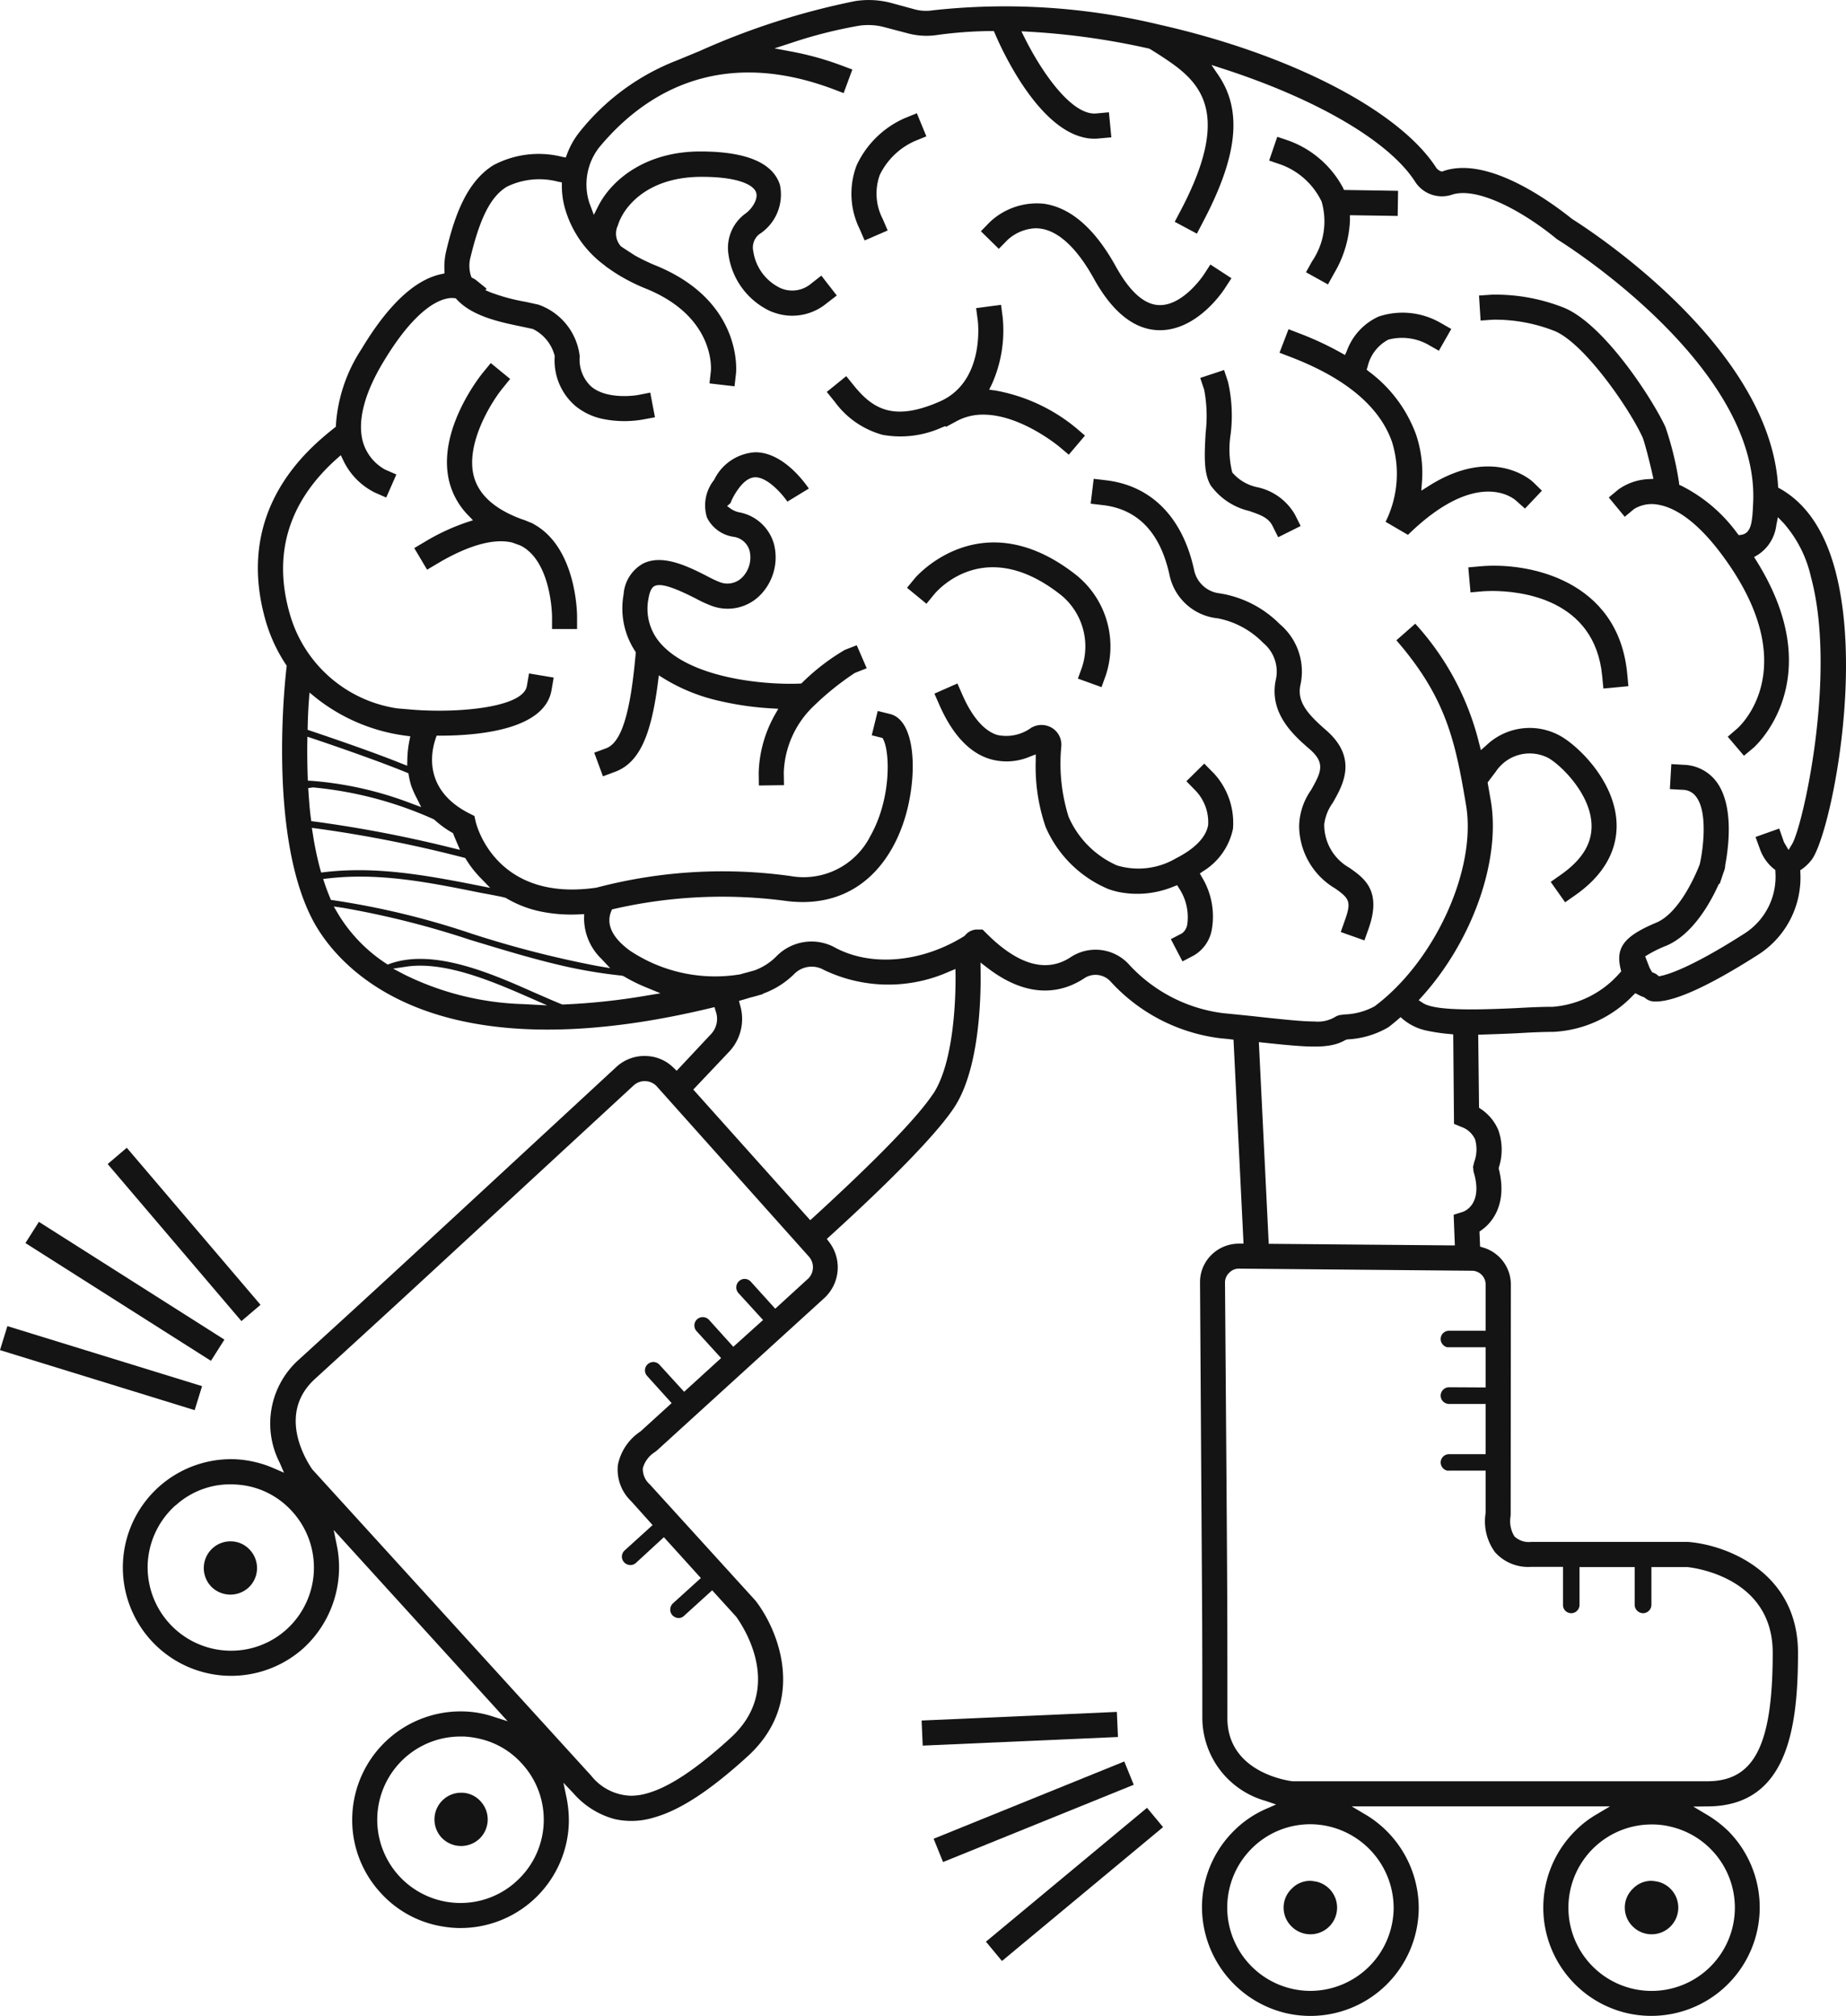 <svg id="Group_391" data-name="Group 391" xmlns="http://www.w3.org/2000/svg" xmlns:xlink="http://www.w3.org/1999/xlink" width="127.185" height="138.877" viewBox="0 0 127.185 138.877">
  <defs>
    <clipPath id="clip-path">
      <rect id="Rectangle_359" data-name="Rectangle 359" width="127.185" height="138.877" fill="none"/>
    </clipPath>
  </defs>
  <g id="Group_390" data-name="Group 390" clip-path="url(#clip-path)">
    <path id="Path_513" data-name="Path 513" d="M63.824,9.393,63.168,7.8l-.8.326a6.57,6.57,0,0,0-3.349,3.265,5.5,5.5,0,0,0,.207,4.381l.344.793,1.588-.688-.344-.8a3.8,3.8,0,0,1-.2-3.024,4.879,4.879,0,0,1,2.407-2.331Z" fill="#151414"/>
    <path id="Path_514" data-name="Path 514" d="M93,59.8a3.4,3.4,0,0,1-1.764-3.012,3.244,3.244,0,0,1,.593-1.489c.7-1.224,1.751-3.072-.47-5-1.316-1.142-1.989-1.97-1.77-3.078A4.271,4.271,0,0,0,88.177,43a7.461,7.461,0,0,0-4.135-2.122,2.025,2.025,0,0,1-1.769-1.6c-.78-3.619-2.933-5.817-6.062-6.19l-.859-.1L75.145,34.7l.86.1c2.407.288,3.947,1.915,4.576,4.835a3.774,3.774,0,0,0,3.31,2.961,5.936,5.936,0,0,1,3.14,1.695,2.561,2.561,0,0,1,.858,2.592c-.454,2.3,1.29,3.816,2.333,4.719,1.1.957.829,1.561.1,2.836a4.459,4.459,0,0,0-.814,2.464A5.039,5.039,0,0,0,92,61.214c.975.689,1.114.912.662,2.18l-.288.815,1.631.579.289-.816c.924-2.607-.308-3.475-1.3-4.172" fill="#151414"/>
    <path id="Path_515" data-name="Path 515" d="M74.1,29.451A12.1,12.1,0,0,0,68.565,26.9l-.414-.052.184-.375a9.078,9.078,0,0,0,.748-4.613L68.969,21l-1.716.227.114.858c.021.172.476,4.22-2.618,5.575s-4.548.592-5.9-1.073l-.545-.673L56.963,27l.545.673a6.045,6.045,0,0,0,3.306,2.285,6.926,6.926,0,0,0,4.079-.509l.246-.095.031.058.762-.41a3.785,3.785,0,0,1,1.815-.437c2.582,0,5.2,2.18,5.233,2.208l.656.553,1.117-1.318Z" fill="#151414"/>
    <path id="Path_516" data-name="Path 516" d="M105.632,33.215c-.11-.1-2.756-2.546-7.206.272l-.5.316.043-.589a8.263,8.263,0,0,0-.415-3.3A9.455,9.455,0,0,0,94.321,25.6l-.163-.13.065-.2A2.811,2.811,0,0,1,95.65,23.4a3.691,3.691,0,0,1,2.727.332l.757.432.856-1.5-.752-.428a5.225,5.225,0,0,0-4.25-.429A4.156,4.156,0,0,0,92.8,24.158l-.131.3-.29-.162a21.455,21.455,0,0,0-2.795-1.306l-.807-.311L88.155,24.3l.809.311c3.762,1.45,6.1,3.415,6.945,5.842a7.426,7.426,0,0,1-.445,5.495l1.541.9.005-.006,0,0c4.631-4.52,7.143-2.61,7.417-2.374l.641.568,1.166-1.23Z" fill="#151414"/>
    <path id="Path_517" data-name="Path 517" d="M110.387,46.573l.083.861,1.722-.162-.081-.861c-.614-6.5-6.872-7.688-10.088-7.4l-.861.077.153,1.723.86-.076c.049,0,.28-.022.633-.022,1.848,0,7.073.481,7.579,5.863" fill="#151414"/>
    <path id="Path_518" data-name="Path 518" d="M83.579,53.225l-.608-.618-1.232,1.214.6.613a3.154,3.154,0,0,1,.9,2.4c-.182,1.064-1.309,1.838-2.222,2.3a5.1,5.1,0,0,1-4.067.484,6.5,6.5,0,0,1-3.328-3.352,12.3,12.3,0,0,1-.5-4.856,1.357,1.357,0,0,0-.65-1.268,1.388,1.388,0,0,0-1.451.014,2.911,2.911,0,0,1-2.318.475c-.895-.277-1.721-1.229-2.392-2.754l-.348-.792-1.584.7.348.791c.893,2.028,2.057,3.276,3.463,3.71a4.083,4.083,0,0,0,2.758-.156l.411-.16,0,.44a12.791,12.791,0,0,0,.684,4.566,8.143,8.143,0,0,0,4.331,4.277,6.3,6.3,0,0,0,.632.184,6.542,6.542,0,0,0,3.866-.366l.234-.089.129.215a3.6,3.6,0,0,1,.568,2.467.95.95,0,0,1-.364.635l-.77.4.8,1.533.767-.4a2.573,2.573,0,0,0,1.256-1.8,5.214,5.214,0,0,0-.691-3.617l-.136-.237.224-.156a4.5,4.5,0,0,0,2.06-2.924,5.033,5.033,0,0,0-1.372-3.88" fill="#151414"/>
    <path id="Path_519" data-name="Path 519" d="M59.715,46.038l-.687-1.586-.817.318a14.82,14.82,0,0,0-2.932,2.251l-.077.068-.1.005c-2.339.1-7.346-.326-9.52-2.692a3.6,3.6,0,0,1-.9-3.18c.052-.318.163-.722.405-.843.41-.211,1.245.037,2.865.862a8.188,8.188,0,0,0,1.109.507,3.149,3.149,0,0,0,3.265-.7,3.706,3.706,0,0,0,1-3.559A3.064,3.064,0,0,0,50.961,35.3a1.6,1.6,0,0,1-.559-.216l-.308-.218.236-.207a3.686,3.686,0,0,1,.343-.684c.451-.726.913-1.094,1.372-1.094h0c.8.006,1.733,1.01,2.206,1.676l1.477-.9c-.484-.7-1.9-2.493-3.68-2.5h-.007A3.362,3.362,0,0,0,49.2,33.063a2.8,2.8,0,0,0-.492,2.588,2.424,2.424,0,0,0,1.855,1.334,1.329,1.329,0,0,1,1.081.96,1.957,1.957,0,0,1-.525,1.851,1.436,1.436,0,0,1-1.547.3,7.71,7.71,0,0,1-.846-.4c-1.3-.66-3.073-1.56-4.437-.861a2.637,2.637,0,0,0-1.324,2.113,5.367,5.367,0,0,0,.786,3.9l.056.087-.044.458c-.366,3.885-.986,5.786-2.009,6.161l-.813.3.6,1.626.812-.3c1.642-.6,2.5-2.394,2.98-6.188l.058-.465.4.249a12.587,12.587,0,0,0,3.862,1.531,20.836,20.836,0,0,0,3.491.494l.478.028-.237.417a8.627,8.627,0,0,0-1.113,4l.012.869,1.731-.024L54,53.239a6.65,6.65,0,0,1,2.11-4.645A19.168,19.168,0,0,1,58.9,46.358Z" fill="#151414"/>
    <path id="Path_520" data-name="Path 520" d="M35.285,37.375l.387.141a1.726,1.726,0,0,1,.3.126c2.029,1.152,2.062,4.791,2.062,4.828l0,.864,1.725,0,0-.863c0-.188-.034-4.648-2.9-6.314l-.193-.113-.256-.1a4.323,4.323,0,0,0-.476-.18l-.1-.039c-1.775-.672-2.847-1.65-3.184-2.9-.6-2.239,1.206-5.126,1.955-6.049l.543-.671-1.336-1.092-.548.669c-.132.162-3.244,4.018-2.288,7.586A5.114,5.114,0,0,0,32.257,35.5l.329.341-.451.149a14.693,14.693,0,0,0-2.849,1.327l-.744.441.884,1.489.743-.441c1.457-.864,3.519-1.81,5.116-1.431" fill="#151414"/>
    <path id="Path_521" data-name="Path 521" d="M74.269,39.711c-6.6-5.306-11.181.059-11.227.114l-.55.669,1.338,1.1.545-.664c.361-.426,3.649-4.018,8.8.125a4.581,4.581,0,0,1,1.383,4.883l-.294.814,1.628.587.294-.814a6.314,6.314,0,0,0-1.919-6.812" fill="#151414"/>
    <path id="Path_522" data-name="Path 522" d="M83.472,33.517a4.543,4.543,0,0,0,2.58,1.681c.775.265,1.336.457,1.625,1.037l.386.774,1.549-.772-.387-.774a3.938,3.938,0,0,0-2.61-1.9A3.083,3.083,0,0,1,84.9,32.548a6.609,6.609,0,0,1-.111-2.637,10.426,10.426,0,0,0-.181-3.6l-.273-.821-1.642.546.274.821a9.752,9.752,0,0,1,.1,2.945c-.087,1.548-.16,2.885.4,3.72" fill="#151414"/>
    <path id="Path_523" data-name="Path 523" d="M93.007,15.126v-.3l3.291.05.026-1.73L92.6,13.087l-.079-.167a6.922,6.922,0,0,0-3.7-3.217L88,9.425l-.559,1.637.815.278a5.033,5.033,0,0,1,2.8,2.548A4.883,4.883,0,0,1,90.4,18l-.421.756,1.514.84.418-.757a7.77,7.77,0,0,0,1.1-3.711" fill="#151414"/>
    <path id="Path_524" data-name="Path 524" d="M71.359,15.728a2.434,2.434,0,0,1,.347.025c1.246.176,2.511,1.367,3.659,3.442,1.09,1.972,2.348,3.136,3.736,3.46a3.644,3.644,0,0,0,.694.092c2.58.083,4.38-2.552,4.576-2.854l.473-.725-1.451-.945-.471.723c-.014.022-1.386,2.073-2.995,2.073-.026,0-.051,0-.076,0-1.018-.036-2.017-.931-2.972-2.659-1.444-2.611-3.114-4.066-4.965-4.324a4.723,4.723,0,0,0-3.733,1.278l-.6.618,1.234,1.211.607-.618a3.045,3.045,0,0,1,1.941-.8" fill="#151414"/>
    <path id="Path_525" data-name="Path 525" d="M124.807,59.244c1.181-1.505,3.461-12.1,1.782-19.367v0c-.69-3.029-2.015-5.117-3.937-6.206l-.141-.079-.01-.161c-.618-9.544-12.8-17.471-14.185-18.344-1.688-1.352-5.876-4.338-8.873-3.3l-.1.035-.1-.037a.635.635,0,0,1-.314-.265C96.366,7.589,88.886,3.728,79.881,1.7l-.057-.014A45.482,45.482,0,0,0,64.272.71,3.01,3.01,0,0,1,63.041.65l-1.6-.436A6.05,6.05,0,0,0,58.928.073,50.37,50.37,0,0,0,48.205,3.515l-1.546.639a15.892,15.892,0,0,0-6.712,4.919,5.512,5.512,0,0,0-.878,1.545l-.088.232-.244-.044A6.642,6.642,0,0,0,34,11.377c-1.907,1.175-2.716,3.646-3.256,5.91a4.749,4.749,0,0,0-.125,1.3l.008.248-.242.053c-1.817.394-3.661,2.13-5.48,5.162a10.8,10.8,0,0,0-1.759,5.2l0,.14-.108.087c-1.717,1.379-6.943,5.575-4.737,13.28a10.973,10.973,0,0,0,1.394,3.02l.06.091-.013.108c-.056.46-1.328,11.309,1.757,17.319.811,1.585,3.41,5.437,10.006,6.975,4.72,1.1,10.589.829,17.446-.821l.277-.067.079.274a1.531,1.531,0,0,1-.285,1.548l-2.4,2.562-.218-.207a2.773,2.773,0,0,0-1.832-.806,2.849,2.849,0,0,0-2.1.745L31.626,83.53c-5.554,5.128-6.388,5.9-11.08,10.177a5.905,5.905,0,0,0-1.279,7.057l.3.693-.692-.3a7.551,7.551,0,0,0-2.626-.625,7.463,7.463,0,1,0,4.693,12.983,7.555,7.555,0,0,0,2.266-7.046L22.99,105.4l11.985,13.179-1.059-.338a6.958,6.958,0,0,0-1.83-.331,7.47,7.47,0,0,0-7.812,7.111,7.4,7.4,0,0,0,1.936,5.363,7.319,7.319,0,0,0,3.808,2.242,8.02,8.02,0,0,0,1.368.192,7.47,7.47,0,0,0,7.8-7.1,7.8,7.8,0,0,0-.153-1.873l-.215-1.03.723.765a5.719,5.719,0,0,0,2.819,1.743,5.3,5.3,0,0,0,2.712-.116c1.79-.506,3.833-1.84,6.428-4.2,4.122-3.753,2.161-8.666.548-10.74l-7.286-8.012a1.4,1.4,0,0,1-.472-1.11,1.917,1.917,0,0,1,.826-1.106l.149-.115L56.809,89.411a2.873,2.873,0,0,0,.322-3.839l-.166-.217.2-.185c2.02-1.83,6.9-6.355,8.551-8.835,1.746-2.6,1.872-7.447,1.845-9.411l-.009-.614.488.374c2.983,2.289,5.3,1.632,6.715.678a1.4,1.4,0,0,1,1.732.225,12.248,12.248,0,0,0,7.579,3.939l.307.03c.124.012.245.023.364.038l.249.031.69,14.051h-.313a2.7,2.7,0,0,0-1.9.777,2.631,2.631,0,0,0-.784,1.915l.109,17.226c.039,5.6.05,7.116.05,12.778a5.964,5.964,0,0,0,4.356,5.694l.726.248-.7.307a7.19,7.19,0,0,0-2.214,1.515,7.41,7.41,0,0,0-2.192,5.275,7.524,7.524,0,0,0,5.772,7.275,7.467,7.467,0,0,0,9.161-7.262A7.514,7.514,0,0,0,94.065,125l-.935-.554h17.793l-.931.554a7.061,7.061,0,0,0-1.475,1.144,7.461,7.461,0,0,0,3.564,12.541,7.472,7.472,0,0,0,6.981-12.552A7.959,7.959,0,0,0,117.571,125l-.91-.542,1.059-.012c5.427-.063,6.158-5.384,6.158-10.58,0-5.577-4.95-7.436-7.569-7.64H105.48a1.427,1.427,0,0,1-1.14-.382,1.986,1.986,0,0,1-.267-1.369l.009-.182.013-15.8a2.66,2.66,0,0,0-1.921-2.55l-.2-.062-.042-1.037.133-.093c.574-.4,1.839-1.618,1.208-4.19l-.019-.075.02-.075a4.032,4.032,0,0,0-.043-2.556,3.255,3.255,0,0,0-1.2-1.452l-.128-.088-.058-5.032.37-.012c.768-.025,1.548-.051,2.315-.089,1.081-.065,1.843-.094,2.467-.094a8.143,8.143,0,0,0,5.516-2.514l.158-.151.192.1a1.967,1.967,0,0,0,.369.163l.1.055a.971.971,0,0,0,.579.25c1.3.1,3.741-.994,7.273-3.252a6.31,6.31,0,0,0,2.856-5.622l-.005-.166.138-.092a3.023,3.023,0,0,0,.637-.618M21.2,53.507c-.029-.9-.038-1.672-.027-2.347l.007-.407.387.13c1.891.638,4.54,1.56,6.417,2.325l.153.063.028.161a5.919,5.919,0,0,0,.152.656,6.281,6.281,0,0,0,.365.84l.338.674-.708-.262a24.393,24.393,0,0,0-6.829-1.545l-.274-.014Zm-.005-3.229.005-.219c.013-.655.041-1.244.081-1.778l.042-.571.443.362a12.566,12.566,0,0,0,6.185,2.612l.317.042-.065.314a7.55,7.55,0,0,0-.139,1.287l-.012.427-.4-.159C26.173,52,24.128,51.268,21.4,50.348Zm.22,6.069c-.078-.572-.118-1.154-.157-1.718l-.023-.337.334-.046a26.153,26.153,0,0,1,8.289,2.184l.081.051a6.811,6.811,0,0,0,1.181.865l.095.054.037.1c.052.141.129.321.206.5l.235.549-.579-.141a87.71,87.71,0,0,0-9.44-1.81l-.228-.028Zm.644,3.524a22.239,22.239,0,0,1-.51-2.445l-.063-.392.394.05a88.239,88.239,0,0,1,10.055,1.995l.118.03.062.1a7.216,7.216,0,0,0,.993,1.272l.664.685-.936-.185c-3.69-.731-7.024-1.3-10.455-.9l-.254.03ZM22.8,62l-.067-.164c-.122-.3-.244-.608-.352-.933l-.116-.349.365-.042c3.548-.4,6.929.276,10.508,1,.45.079.907.169,1.373.26l.325.081a7.8,7.8,0,0,0,2.247.906,10.463,10.463,0,0,0,2.846.232l.32-.016-.008.321a3.9,3.9,0,0,0,1.191,2.756l.607.645-.873-.146a71.673,71.673,0,0,1-8.651-2.222,55.056,55.056,0,0,0-9.539-2.308Zm13.272,7.176a19.8,19.8,0,0,1-8.18-2.021l-.809-.424.9-.135c2.506-.374,5.557.842,8.22,2.009l1.5.657Zm8.4-.574a45.068,45.068,0,0,1-5.669.6l-.063,0-.059-.023c-.4-.161-.853-.358-1.353-.577l-.51-.221c-2.928-1.3-6.935-3.071-9.97-1.981l-.143.051-.125-.085a10.7,10.7,0,0,1-3.27-3.381l-.314-.535.613.088a60.93,60.93,0,0,1,8.777,2.209l.614.186c1.842.556,3.746,1.132,5.634,1.571a33.769,33.769,0,0,0,4.216.71l.125.042a11.129,11.129,0,0,0,1.561.774l.969.4ZM19.765,112.232h0a5.677,5.677,0,0,1-3.845,1.488c-.094,0-.19,0-.285-.006a5.754,5.754,0,0,1-5.458-6,5.768,5.768,0,0,1,1.872-3.969l.1-.078a5.581,5.581,0,0,1,4.024-1.4,6.062,6.062,0,0,1,1.042.138,5.626,5.626,0,0,1,2.93,1.737,5.747,5.747,0,0,1-.379,8.09M35.586,129.6a5.688,5.688,0,0,1-3.857,1.5c-.089,0-.177,0-.266-.006a5.734,5.734,0,0,1,.265-11.462h.251a6.247,6.247,0,0,1,1.067.155,5.584,5.584,0,0,1,2.918,1.719,5.711,5.711,0,0,1-.378,8.092M55.632,88.131l-2.22,2.029-1.685-1.865a.583.583,0,0,0-.413-.188.564.564,0,0,0-.392.149.587.587,0,0,0-.05.82l1.7,1.862-2.048,1.844-1.683-1.864a.589.589,0,0,0-.813-.03.579.579,0,0,0-.041.811l1.695,1.861-2.547,2.323-1.7-1.864a.57.57,0,0,0-.809-.035.557.557,0,0,0-.189.394.573.573,0,0,0,.153.418l1.685,1.866-2.141,1.949a3.613,3.613,0,0,0-1.561,2.3,3,3,0,0,0,.917,2.513l1.473,1.642-1.93,1.75a.583.583,0,0,0-.186.4.56.56,0,0,0,.152.41.575.575,0,0,0,.3.177.566.566,0,0,0,.517-.132L45.74,105.9l2.548,2.815-1.931,1.75a.59.59,0,0,0-.03.814.623.623,0,0,0,.3.172.527.527,0,0,0,.5-.132l1.94-1.76,1.658,1.823c.607.849,3.264,5.013-.39,8.345-2.342,2.14-4.219,3.389-5.739,3.816a4.07,4.07,0,0,1-1.122.169,3.618,3.618,0,0,1-2.731-1.368L21.516,101.228c-.449-.649-2.435-3.848.192-6.239,4.7-4.292,5.538-5.06,11.089-10.187L43.65,74.783a1.123,1.123,0,0,1,.828-.3,1.109,1.109,0,0,1,.794.383l10.45,11.694a1.1,1.1,0,0,1,.286.8,1.109,1.109,0,0,1-.376.776M64.28,75.368c-1.08,1.62-3.851,4.478-8.235,8.494l-.222.2-8.057-9L50.287,72.4a3.3,3.3,0,0,0,.7-3.164l-.074-.282.28-.08c.183-.052.354-.105.524-.157.2-.045.379-.1.544-.146.04-.013.087-.026.134-.038s.065-.015.1-.026l.108-.064a5.874,5.874,0,0,0,2.133-1.359,1.685,1.685,0,0,1,2.018-.269,10.26,10.26,0,0,0,8.668.109l.407-.168.005.44c.011.959-.009,5.863-1.548,8.173m31.733,56.056a5.751,5.751,0,0,1-5.731,5.731,5.742,5.742,0,0,1-4.055-9.8,5.685,5.685,0,0,1,5.354-1.525,5.782,5.782,0,0,1,4.432,5.591m21.828-4.054a5.734,5.734,0,1,1-4.053-1.678,5.252,5.252,0,0,1,1.32.156,5.689,5.689,0,0,1,2.733,1.522M102.359,88.492v3.187H99.835a.57.57,0,0,0-.576.563.584.584,0,0,0,.448.571.844.844,0,0,0,.128,0h2.524v2.771l-2.526-.014a.583.583,0,0,0-.574.576.57.57,0,0,0,.438.556.415.415,0,0,0,.138.02h2.524v3.459H99.835a.576.576,0,0,0-.576.576.584.584,0,0,0,.448.558.891.891,0,0,0,.128,0h2.524v2.9a3.6,3.6,0,0,0,.647,2.723,3.061,3.061,0,0,0,2.474,1.006h2.207v2.618a.557.557,0,0,0,.434.557.652.652,0,0,0,.129.018.576.576,0,0,0,.575-.575v-2.605h3.8v2.605a.584.584,0,0,0,.448.557.736.736,0,0,0,.129.018.583.583,0,0,0,.576-.575v-2.605h2.458c.268.024,5.9.611,5.9,5.9,0,6.374-1.266,8.858-4.513,8.858H89.049c-.493-.062-4.485-.691-4.485-4.353,0-6.354,0-7.5-.053-15.17L84.4,88.361a.92.92,0,0,1,.3-.687.9.9,0,0,1,.664-.275l16.049.145a.948.948,0,0,1,.944.948m-.853-7.943a.638.638,0,0,1,.012.138c.713,2.3-.669,2.782-.729,2.8l-.634.2.083,2.112-12.824-.111-.68-13.893.346.037c3.115.329,4.538.448,5.622-.186l.128-.04a6.144,6.144,0,0,0,2.763-.8l.094-.06c.2-.153.406-.321.613-.5l.2-.173.2.174a3.758,3.758,0,0,0,1.66.768,12.6,12.6,0,0,0,1.5.219l.266.026.054,6.165.521.216a1.626,1.626,0,0,1,.93.852,2.5,2.5,0,0,1-.064,1.572l-.028.135a1.3,1.3,0,0,0-.049.2c0,.026.015.085.025.145m21.972-22.42-.257.43-.255-.431a.946.946,0,0,1-.112-.251l-.278-.792-1.633.581.294.8a3.076,3.076,0,0,0,.957,1.387l.114.084.006.142a4.644,4.644,0,0,1-2.072,4.2c-3.655,2.345-5.282,2.848-5.812,2.956l-.142.028-.111-.094a.934.934,0,0,0-.261-.148l-.094-.038-.051-.086s-.087-.145-.13-.232l-.3-.777.216-.129a8.5,8.5,0,0,1,1.233-.6c1.779-.748,2.973-2.851,3.525-4.037l.113-.241.048.016.251-.75c.043-.11.066-.182.08-.226a1,1,0,0,0,.05-.316c.222-1.177.6-3.964-.518-5.624a2.916,2.916,0,0,0-2.329-1.287l-.867-.049-.1,1.723.869.049a1.145,1.145,0,0,1,.957.5c.825,1.109.433,3.787.23,4.638-.223.58-1.359,3.317-2.982,4.008-2.231.935-2.829,1.714-2.464,3.206l.039.158-.112.119a6.829,6.829,0,0,1-4.588,2.318c-.647,0-1.434.028-2.555.092l-.21.009c-2.75.123-5.4.165-6.2-.363l-.29-.19.233-.258c3.482-3.855,5.43-9.4,4.738-13.478l-.222-1.265.569-.753a2.8,2.8,0,0,1,3.6-.943c.833.458,2.876,2.411,2.988,4.525.074,1.321-.614,2.472-2.1,3.519l-.71.5.994,1.407.711-.5c2.474-1.738,2.9-3.693,2.829-5.026-.153-2.918-2.716-5.295-3.862-5.931a4.324,4.324,0,0,0-5.118.652l-.365.32-.121-.47a18.908,18.908,0,0,0-4.4-8.239l-1.3,1.143c3.414,3.945,4.054,6.9,4.8,11.359.743,4.4-2.144,10.75-6.3,13.856a4.646,4.646,0,0,1-2.1.562l-.17.025a.986.986,0,0,0-.473.159,2.331,2.331,0,0,1-1.4.3c-.792,0-1.913-.117-3.5-.284-.821-.094-1.747-.187-2.818-.292a10.587,10.587,0,0,1-6.506-3.4,3.115,3.115,0,0,0-3.94-.476c-1.674,1.126-3.638.584-5.835-1.614l-.271-.27h-.432a1.085,1.085,0,0,0-.774.407l-.062.052c-2.9,1.807-6.373,2.124-8.858.805a3.374,3.374,0,0,0-4.072.579,4.1,4.1,0,0,1-1.513.973l-.43.119c-.188.05-.373.1-.56.154A10.59,10.59,0,0,1,43.4,65.492c-1.531-1.117-1.548-2.085-1.293-2.7l.057-.138.145-.037A33.36,33.36,0,0,1,54.25,62.08c5.16.61,7.739-3.265,8.428-7.1.482-2.6.168-5.428-1.364-5.792l-.84-.207-.413,1.674.746.187.062.124c.452.922.536,4.111-.924,6.667a5.147,5.147,0,0,1-5.489,2.718,33.986,33.986,0,0,0-13.354.8c-6.936,1.017-8.273-4.309-8.327-4.536l-.088-.4-.35-.175c-3.131-1.594-2.667-4.139-2.323-5.158l.068-.2H30.3c2.677,0,7.238-.408,7.7-3.143l.148-.859-1.7-.285-.148.86c-.253,1.515-4.829,1.878-7.843,1.638L27.356,48.8a9.08,9.08,0,0,1-7.39-6.509c-1.181-4.1-.1-7.694,3.214-10.666l.3-.265.172.358a4.75,4.75,0,0,0,2.174,2.216l.783.343.7-1.588-.787-.344a3.2,3.2,0,0,1-1.5-1.841c-.425-1.431.054-3.352,1.381-5.555,2.034-3.4,3.582-4.193,4.323-4.364a1.53,1.53,0,0,1,.559-.046l.113.011.077.083c1.086,1.174,3.008,1.567,4.552,1.884l.685.148a2.843,2.843,0,0,1,1.508,1.868,4.124,4.124,0,0,0,1.413,3.425,4.38,4.38,0,0,0,1.856.895,7.447,7.447,0,0,0,2.791.051l.845-.157-.324-1.7-.846.167c-.093.017-2.114.351-3.218-.581a2.535,2.535,0,0,1-.795-2.083,4.288,4.288,0,0,0-2.854-3.565l-.89-.195a13.189,13.189,0,0,1-2.422-.656l-.328-.141.074-.112-.691-.559a1.153,1.153,0,0,0-.237-.15l-.1-.051-.042-.1a2.288,2.288,0,0,1-.028-1.327c.659-2.721,1.4-4.164,2.495-4.829a5.086,5.086,0,0,1,3.546-.344l.246.043v.251a5.616,5.616,0,0,0,.189,1.448,7.379,7.379,0,0,0,2.768,4.026.92.92,0,0,0,.157.126l.19.132c.236.17.481.324.738.478a13.091,13.091,0,0,0,1.667.827c4.676,1.853,4.586,5.3,4.561,5.682l-.1.879,1.726.2.1-.869c.007-.054.554-5.036-5.645-7.5a13.667,13.667,0,0,1-1.335-.653l-.81-.527a1.188,1.188,0,0,0-.13-.089,1.3,1.3,0,0,1-.218-1.441c.368-1.245,2-3.351,5.761-3.351h.037c2.5,0,3.569.561,3.73,1.086.143.433-.262,1.1-.733,1.441a2.915,2.915,0,0,0-1.178,2.789A5.075,5.075,0,0,0,53.1,21.449a4.994,4.994,0,0,0,.653.208,3.721,3.721,0,0,0,3.207-.766l.692-.533-1.064-1.37-.679.531a2.019,2.019,0,0,1-2.129.331A3.342,3.342,0,0,1,51.9,17.314a1.174,1.174,0,0,1,.4-1.171,3.246,3.246,0,0,0,1.435-3.408c-.482-1.51-2.295-2.283-5.387-2.3-3.825-.032-6.2,1.933-7.127,3.758l-.308.609-.264-.71a2.29,2.29,0,0,1-.089-.265,4.154,4.154,0,0,1,.708-3.654c2.89-3.5,8.02-7.037,16.049-4.066l.808.306.6-1.624-.805-.3a20.61,20.61,0,0,0-3.412-.941l-1.147-.216,1.11-.361a31.779,31.779,0,0,1,4.722-1.2,4.285,4.285,0,0,1,1.783.113l1.613.424a4.934,4.934,0,0,0,1.914.112,28.517,28.517,0,0,1,3.772-.281l.2,0,.078.183c.451,1.06,2.866,6.385,6.088,7.141A3.028,3.028,0,0,0,75.7,9.54l.869-.079-.167-1.725-.858.079c-1.649.17-3.695-2.7-4.945-5.2l-.229-.459.512.028A50.251,50.251,0,0,1,79.15,3.344l.093.039.53.331c2.542,1.654,5.411,3.522,1.563,10.807l-.4.759,1.527.817.4-.768c2.411-4.558,2.747-7.683,1.09-10.135l-.485-.718.824.267c6.469,2.1,11.4,4.989,13.183,7.74a2.193,2.193,0,0,0,2.531.94c1.722-.6,4.878,1.094,7.24,3.034l.114.079c.122.072,13.85,8.581,13.43,18.066l-.013.253c-.013.287-.027.559-.055.778-.061.541-.176,1.13-.757,1.212l-.168.024-.107-.134a10.737,10.737,0,0,0-3.836-3.264l-.159-.07-.017-.174a22.192,22.192,0,0,0-.929-3.8c-.863-1.882-4.217-7.1-7.01-8.233a12.79,12.79,0,0,0-4.956-.894l-.882.06.108,1.723.853-.059a11.186,11.186,0,0,1,4.24.777c2.037.835,5.131,5.285,6.069,7.333.136.33.469,1.617.67,2.511l.076.342-.349.021a3.876,3.876,0,0,0-2.072.718l-.655.546,1.1,1.33.645-.537a2.331,2.331,0,0,1,1.629-.3c.992.155,2.592.919,4.581,3.671,5.6,7.721.927,11.733.877,11.77l-.634.548,1.115,1.311.661-.552c.054-.046,5.322-4.681.2-12.877l-.163-.261.267-.155a2.831,2.831,0,0,0,1.262-2.026l.112-.563.4.415a8.376,8.376,0,0,1,1.875,3.695c1.808,6.686-.549,17.153-1.292,18.4" fill="#151414"/>
    <path id="Path_526" data-name="Path 526" d="M114.206,129.633a2.576,2.576,0,0,0-.426-.058,1.749,1.749,0,0,0-1.281.545,1.787,1.787,0,0,0-.554,1.3,1.807,1.807,0,0,0,.55,1.3,1.837,1.837,0,1,0,1.711-3.09" fill="#151414"/>
    <path id="Path_527" data-name="Path 527" d="M90.7,129.633a2.6,2.6,0,0,0-.427-.058,1.747,1.747,0,0,0-1.28.545,1.784,1.784,0,0,0-.555,1.3,1.807,1.807,0,0,0,.55,1.3,1.837,1.837,0,1,0,1.712-3.09" fill="#151414"/>
    <path id="Path_528" data-name="Path 528" d="M30.41,126.583a1.853,1.853,0,0,0,2.6.113,1.837,1.837,0,0,0,.114-2.586,1.779,1.779,0,0,0-1.349-.606,1.825,1.825,0,0,0-1.237.477,1.843,1.843,0,0,0-.129,2.6" fill="#151414"/>
    <path id="Path_529" data-name="Path 529" d="M14.517,109.265a1.853,1.853,0,0,0,2.6.113,1.837,1.837,0,0,0,.114-2.586,1.779,1.779,0,0,0-1.349-.606,1.825,1.825,0,0,0-1.237.477,1.843,1.843,0,0,0-.129,2.6" fill="#151414"/>
    <rect id="Rectangle_353" data-name="Rectangle 353" width="1.73" height="14.036" transform="translate(-0.001 93.012) rotate(-72.863)" fill="#151414"/>
    <rect id="Rectangle_354" data-name="Rectangle 354" width="1.729" height="14.212" transform="translate(7.418 80.193) rotate(-40.422)" fill="#151414"/>
    <rect id="Rectangle_355" data-name="Rectangle 355" width="1.731" height="15.139" transform="translate(1.752 85.637) rotate(-57.595)" fill="#151414"/>
    <rect id="Rectangle_356" data-name="Rectangle 356" width="14.433" height="1.73" transform="matrix(0.769, -0.639, 0.639, 0.769, 67.928, 133.766)" fill="#151414"/>
    <rect id="Rectangle_357" data-name="Rectangle 357" width="13.465" height="1.73" transform="translate(63.497 118.53) rotate(-2.524)" fill="#151414"/>
    <rect id="Rectangle_358" data-name="Rectangle 358" width="14.175" height="1.731" transform="translate(64.324 126.675) rotate(-22.06)" fill="#151414"/>
  </g>
</svg>
